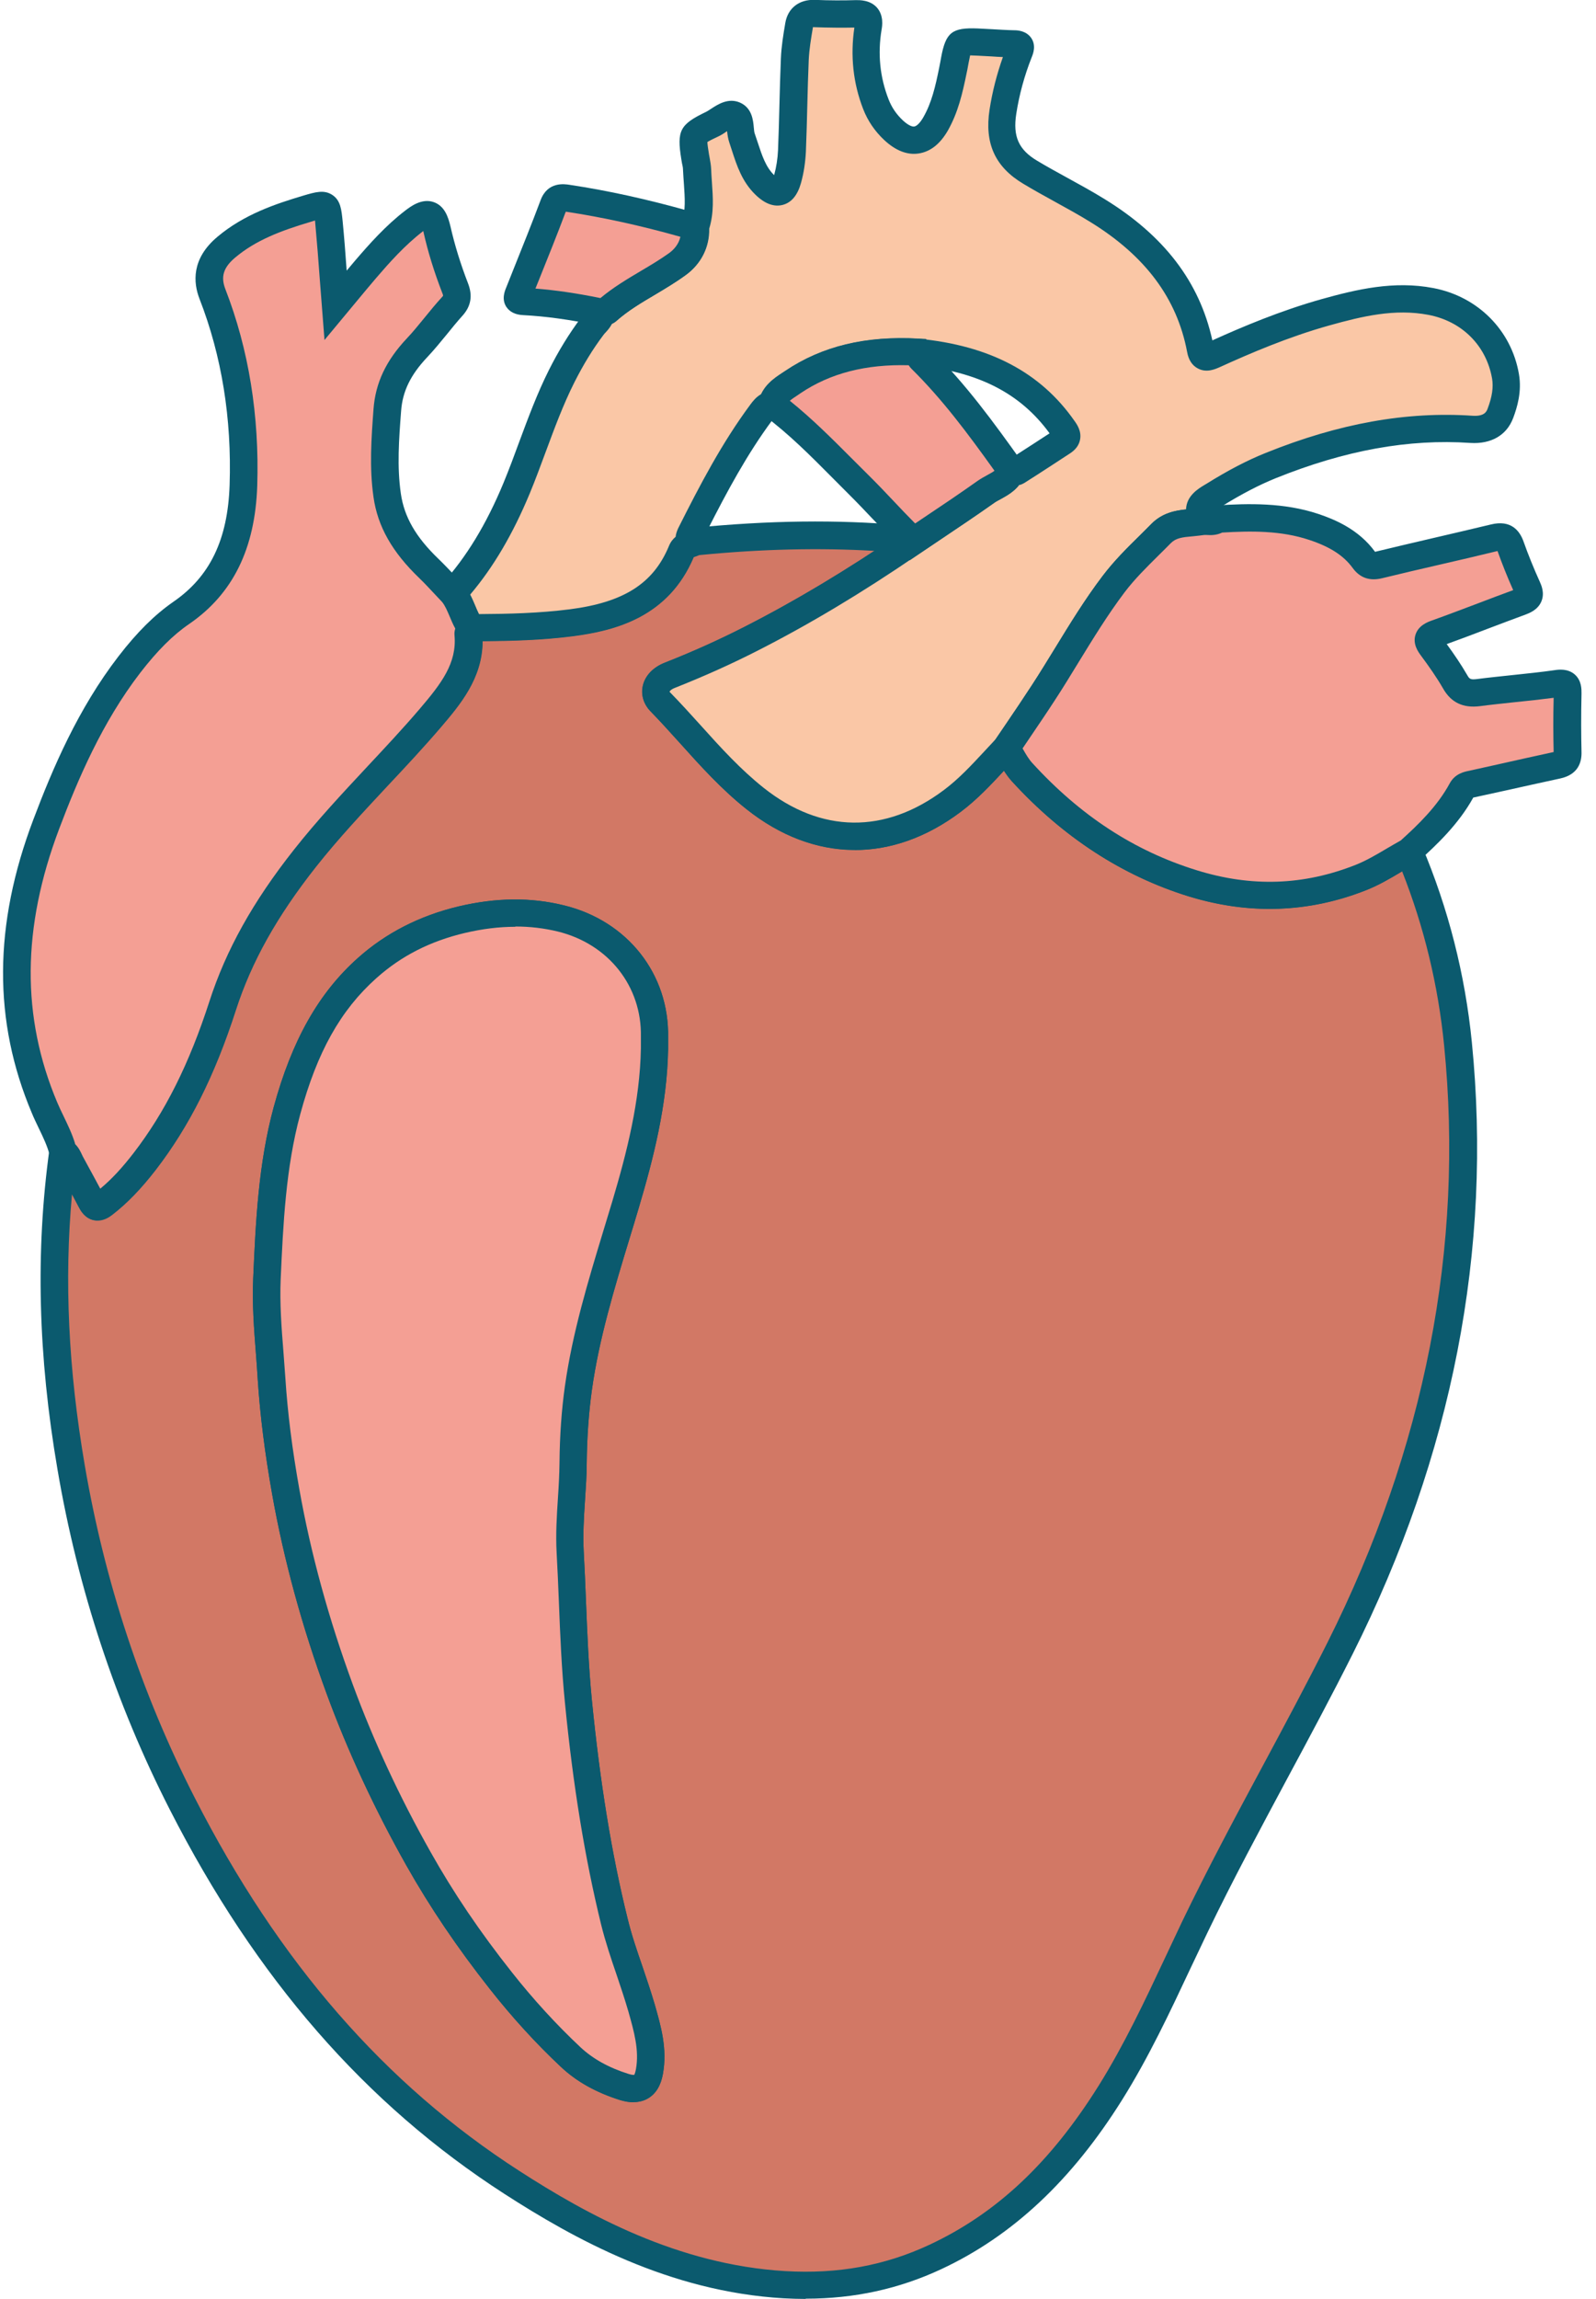 <svg width="91" height="131" viewBox="0 0 91 131" fill="none" xmlns="http://www.w3.org/2000/svg">
<g clip-path="url(#clip0_454_1436)">
<path d="M80.323 48.53C81.816 52.044 82.732 55.704 83.109 59.488C84.321 71.622 81.845 83.055 76.391 93.925C73.708 99.266 70.7 104.438 68.106 109.822C66.577 113 65.18 116.236 63.303 119.246C60.805 123.234 57.686 126.566 53.326 128.611C50.599 129.89 47.746 130.365 44.716 130.189C38.9 129.846 33.904 127.406 29.181 124.36C20.823 118.975 14.844 111.509 10.388 102.779C7.291 96.709 5.192 90.302 4.054 83.61C3.034 77.649 2.768 71.659 3.588 65.646C3.847 65.778 3.914 66.055 4.032 66.282C4.424 66.998 4.815 67.706 5.192 68.43C5.37 68.78 5.525 68.89 5.902 68.598C6.803 67.904 7.557 67.071 8.244 66.18C10.306 63.506 11.666 60.474 12.693 57.303C13.698 54.184 15.376 51.452 17.394 48.902C19.611 46.097 22.212 43.628 24.54 40.917C25.7 39.566 26.883 38.142 26.713 36.154C26.706 36.023 26.802 35.891 26.846 35.753C28.753 35.753 30.645 35.716 32.551 35.475C35.352 35.117 37.695 34.175 38.848 31.399C39.011 31.004 39.365 31.033 39.639 30.865C43.563 30.478 47.495 30.376 51.434 30.719C51.574 30.807 51.722 30.895 51.862 30.989C48.958 32.977 45.957 34.81 42.816 36.41C41.309 37.177 39.772 37.864 38.197 38.485C37.422 38.792 37.163 39.486 37.665 40.004C39.454 41.845 41.028 43.891 43.06 45.505C46.623 48.34 50.65 48.391 54.301 45.644C55.462 44.767 56.393 43.664 57.383 42.627C57.679 43.087 57.915 43.606 58.285 44.008C60.967 46.944 64.153 49.151 68.01 50.342C71.255 51.342 74.455 51.262 77.625 50.005C78.593 49.618 79.436 49.034 80.338 48.544L80.323 48.53ZM37.311 59.758C37.311 59.539 37.311 59.327 37.311 59.108C37.377 55.821 35.204 53.132 31.975 52.343C30.076 51.876 28.213 51.963 26.336 52.409C24.304 52.891 22.486 53.782 20.934 55.163C18.473 57.355 17.194 60.204 16.359 63.287C15.509 66.413 15.361 69.635 15.221 72.842C15.132 74.749 15.361 76.655 15.479 78.555C15.613 80.717 15.908 82.865 16.285 84.998C16.965 88.826 18.007 92.559 19.352 96.227C20.586 99.58 22.094 102.794 23.845 105.906C25.22 108.346 26.802 110.655 28.546 112.861C29.773 114.41 31.088 115.863 32.529 117.215C33.401 118.033 34.458 118.566 35.589 118.924C36.439 119.187 36.867 118.866 37.015 118.04C37.244 116.777 36.897 115.586 36.557 114.402C36.084 112.751 35.419 111.151 35.005 109.486C33.992 105.366 33.372 101.172 32.958 96.957C32.677 94.137 32.64 91.288 32.492 88.461C32.404 86.759 32.64 85.071 32.655 83.376C32.669 81.952 32.758 80.513 32.958 79.103C33.46 75.523 34.621 72.104 35.641 68.649C36.505 65.734 37.237 62.812 37.288 59.758H37.311Z" fill="#D27865"/>
<path d="M45.928 131C45.514 131 45.093 130.985 44.672 130.963C38.153 130.583 32.743 127.581 28.753 125.009C20.838 119.903 14.6 112.751 9.685 103.123C6.596 97.074 4.438 90.55 3.278 83.734C2.169 77.269 2.022 71.315 2.812 65.536L2.96 64.441L3.951 64.959C4.387 65.186 4.564 65.566 4.667 65.792C4.69 65.836 4.704 65.873 4.727 65.916L4.985 66.391C5.229 66.844 5.48 67.29 5.717 67.743C6.375 67.195 6.973 66.545 7.616 65.712C9.412 63.381 10.787 60.635 11.94 57.069C12.886 54.147 14.415 51.393 16.765 48.42C18.074 46.762 19.529 45.206 20.934 43.701C21.931 42.634 22.966 41.531 23.927 40.406C25.176 38.945 26.055 37.791 25.915 36.213C25.885 35.92 26.003 35.687 26.07 35.541L26.255 35.029L26.831 34.971C28.627 34.971 30.541 34.941 32.44 34.693C35.53 34.299 37.222 33.225 38.109 31.092C38.353 30.5 38.833 30.332 39.092 30.237C39.136 30.222 39.181 30.208 39.217 30.186L39.365 30.105L39.55 30.076C43.844 29.652 47.746 29.601 51.493 29.93L51.685 29.945L53.281 30.938L52.306 31.603C49.12 33.773 46.135 35.562 43.171 37.075C41.693 37.827 40.163 38.514 38.486 39.179C38.264 39.266 38.19 39.376 38.19 39.398C38.818 40.041 39.38 40.662 39.942 41.283C41.117 42.59 42.233 43.818 43.556 44.87C46.83 47.47 50.48 47.514 53.836 44.994C54.685 44.358 55.402 43.584 56.163 42.766C56.385 42.532 56.6 42.291 56.821 42.064L57.516 41.341L58.056 42.181C58.159 42.335 58.248 42.495 58.344 42.663C58.514 42.963 58.684 43.248 58.876 43.46C61.625 46.469 64.692 48.471 68.254 49.574C71.388 50.546 74.359 50.444 77.337 49.26C77.936 49.019 78.497 48.69 79.088 48.34C79.377 48.164 79.672 47.996 79.968 47.836L80.737 47.419L81.076 48.215C82.577 51.758 83.537 55.521 83.922 59.4C85.097 71.198 82.813 82.923 77.123 94.254C75.933 96.621 74.662 98.995 73.427 101.289C71.883 104.175 70.279 107.148 68.838 110.143C68.513 110.822 68.188 111.509 67.862 112.196C66.695 114.68 65.49 117.244 63.99 119.64C61.115 124.235 57.745 127.398 53.68 129.298C51.256 130.43 48.714 130.985 45.95 130.985L45.928 131ZM4.106 68.049C3.655 72.951 3.899 78.029 4.83 83.478C5.968 90.141 8.074 96.519 11.097 102.429C15.879 111.801 21.939 118.763 29.617 123.709C33.446 126.178 38.626 129.049 44.775 129.415C47.776 129.59 50.458 129.1 53.001 127.91C56.829 126.12 59.896 123.234 62.645 118.844C64.093 116.528 65.283 114 66.429 111.56C66.754 110.874 67.079 110.18 67.404 109.493C68.86 106.476 70.464 103.481 72.023 100.58C73.25 98.294 74.514 95.934 75.696 93.582C81.246 82.514 83.486 71.074 82.34 59.568C82 56.142 81.195 52.81 79.946 49.654C79.924 49.669 79.901 49.676 79.887 49.691C79.273 50.056 78.63 50.436 77.913 50.721C74.632 52.022 71.218 52.138 67.774 51.079C63.997 49.91 60.605 47.704 57.701 44.526C57.523 44.329 57.376 44.124 57.242 43.92C56.489 44.731 55.713 45.563 54.774 46.265C50.85 49.216 46.394 49.158 42.565 46.111C41.139 44.979 39.934 43.642 38.767 42.342C38.22 41.736 37.665 41.122 37.096 40.537C36.705 40.136 36.542 39.61 36.653 39.098C36.779 38.514 37.237 38.032 37.902 37.769C39.535 37.126 41.021 36.454 42.454 35.723C44.871 34.489 47.31 33.064 49.867 31.391C46.719 31.209 43.43 31.282 39.868 31.632C39.786 31.669 39.705 31.698 39.639 31.72C39.609 31.727 39.587 31.735 39.557 31.749C38.124 35.146 35.116 35.942 32.655 36.257C30.903 36.483 29.166 36.527 27.518 36.541C27.518 38.66 26.21 40.187 25.146 41.436C24.163 42.583 23.121 43.701 22.109 44.775C20.727 46.258 19.293 47.784 18.022 49.392C15.79 52.219 14.341 54.812 13.455 57.552C12.25 61.292 10.794 64.185 8.887 66.662C8.045 67.75 7.254 68.568 6.404 69.226C6.271 69.328 5.865 69.642 5.347 69.532C4.837 69.423 4.601 68.97 4.512 68.802C4.387 68.554 4.254 68.312 4.121 68.064L4.106 68.049ZM36.121 119.793C35.884 119.793 35.633 119.75 35.36 119.669C33.992 119.238 32.884 118.625 31.99 117.784C30.571 116.455 29.203 114.957 27.932 113.343C26.07 110.983 24.511 108.675 23.166 106.293C21.355 103.079 19.825 99.784 18.62 96.504C17.231 92.72 16.182 88.892 15.517 85.144C15.095 82.77 14.829 80.637 14.696 78.613C14.667 78.124 14.63 77.634 14.593 77.145C14.482 75.735 14.371 74.274 14.438 72.813C14.578 69.613 14.733 66.303 15.605 63.089C16.64 59.29 18.162 56.587 20.409 54.586C22.005 53.161 23.942 52.175 26.151 51.649C28.294 51.145 30.26 51.123 32.16 51.59C35.781 52.474 38.168 55.506 38.094 59.13C38.094 59.268 38.094 59.414 38.094 59.553V59.773C38.042 62.965 37.252 66.033 36.409 68.868C36.239 69.445 36.062 70.029 35.884 70.606C35.035 73.397 34.155 76.29 33.748 79.205C33.571 80.483 33.468 81.893 33.453 83.383C33.453 84.085 33.401 84.786 33.357 85.466C33.29 86.488 33.231 87.453 33.283 88.424C33.335 89.345 33.372 90.265 33.409 91.193C33.483 93.07 33.564 95.006 33.748 96.891C34.214 101.574 34.872 105.643 35.781 109.31C36.003 110.231 36.32 111.159 36.631 112.057C36.867 112.751 37.111 113.474 37.325 114.198C37.688 115.461 38.057 116.747 37.798 118.179C37.68 118.836 37.399 119.304 36.956 119.567C36.712 119.713 36.431 119.786 36.114 119.786L36.121 119.793ZM29.373 52.81C28.457 52.81 27.511 52.927 26.513 53.161C24.533 53.629 22.877 54.469 21.458 55.74C19.419 57.559 18.081 59.948 17.12 63.491C16.293 66.537 16.145 69.759 16.012 72.878C15.953 74.244 16.056 75.654 16.167 77.02C16.204 77.517 16.241 78.014 16.278 78.511C16.403 80.476 16.662 82.551 17.076 84.867C17.726 88.526 18.753 92.26 20.113 95.963C21.288 99.163 22.781 102.385 24.555 105.526C25.856 107.842 27.371 110.085 29.189 112.379C30.416 113.935 31.731 115.366 33.091 116.645C33.808 117.317 34.709 117.821 35.847 118.179C36.04 118.237 36.143 118.237 36.173 118.23C36.173 118.23 36.224 118.142 36.269 117.901C36.461 116.82 36.158 115.761 35.84 114.636C35.633 113.92 35.397 113.219 35.167 112.539C34.85 111.611 34.525 110.647 34.281 109.661C33.364 105.921 32.684 101.786 32.219 97.023C32.027 95.094 31.945 93.129 31.871 91.237C31.834 90.324 31.797 89.403 31.746 88.49C31.687 87.423 31.753 86.371 31.82 85.356C31.864 84.698 31.901 84.019 31.908 83.354C31.923 81.776 32.027 80.344 32.219 78.978C32.647 75.939 33.542 72.995 34.406 70.146C34.584 69.569 34.754 68.992 34.931 68.415C35.744 65.683 36.498 62.746 36.55 59.736V59.546C36.55 59.393 36.55 59.239 36.55 59.078C36.609 56.2 34.702 53.789 31.812 53.081C31.029 52.891 30.231 52.796 29.403 52.796L29.373 52.81Z" fill="#0B5A6E"/>
<path d="M57.376 42.62C56.385 43.657 55.454 44.767 54.294 45.637C50.636 48.383 46.615 48.332 43.053 45.498C41.021 43.883 39.447 41.838 37.658 39.997C37.156 39.478 37.407 38.791 38.19 38.477C39.764 37.856 41.301 37.17 42.809 36.403C45.95 34.803 48.951 32.969 51.855 30.982C53.311 30.003 54.782 29.039 56.215 28.023C56.725 27.665 57.42 27.497 57.671 26.825C57.767 26.84 57.886 26.891 57.945 26.855C58.817 26.299 59.681 25.73 60.553 25.167C60.93 24.926 60.805 24.699 60.598 24.4C58.595 21.536 55.676 20.382 52.313 20.053C49.771 19.914 47.362 20.316 45.211 21.763C44.723 22.091 44.169 22.384 44.014 23.026C43.718 23.056 43.548 23.275 43.393 23.487C41.789 25.649 40.555 28.031 39.35 30.42C39.166 30.785 39.373 30.814 39.631 30.858C39.365 31.019 39.003 30.997 38.84 31.391C37.688 34.167 35.352 35.11 32.544 35.468C30.645 35.709 28.745 35.745 26.839 35.745C26.395 35.146 26.284 34.372 25.797 33.795C27.4 32.027 28.531 29.996 29.44 27.811C30.319 25.693 30.977 23.479 32.012 21.419C32.507 20.433 33.069 19.491 33.734 18.607C33.926 18.351 34.236 18.146 34.236 17.767C34.355 17.745 34.51 17.767 34.584 17.701C35.803 16.627 37.311 15.977 38.604 15.034C39.277 14.545 39.668 13.807 39.609 12.916C39.986 11.842 39.764 10.746 39.727 9.65C39.72 9.417 39.661 9.176 39.624 8.942C39.417 7.641 39.41 7.634 40.585 7.064C41.013 6.86 41.486 6.37 41.871 6.538C42.277 6.714 42.129 7.4 42.284 7.846C42.617 8.788 42.831 9.796 43.593 10.534C44.221 11.133 44.649 11.046 44.879 10.213C45.026 9.687 45.108 9.132 45.137 8.591C45.211 6.845 45.226 5.099 45.307 3.353C45.337 2.71 45.44 2.075 45.544 1.439C45.617 0.979 45.906 0.745 46.408 0.767C47.206 0.796 48.005 0.811 48.81 0.782C49.401 0.76 49.571 0.986 49.483 1.556C49.239 3.046 49.372 4.507 49.919 5.932C50.14 6.502 50.473 6.991 50.924 7.408C51.862 8.277 52.69 8.153 53.333 7.042C53.88 6.093 54.109 5.033 54.323 3.981C54.36 3.791 54.39 3.609 54.427 3.419C54.626 2.352 54.626 2.345 55.713 2.389C56.415 2.418 57.109 2.476 57.812 2.491C58.233 2.491 58.218 2.652 58.092 2.973C57.656 4.069 57.346 5.194 57.161 6.356C56.917 7.912 57.346 8.986 58.713 9.804C59.977 10.556 61.292 11.214 62.549 11.981C65.572 13.836 67.752 16.328 68.417 19.892C68.528 20.477 68.831 20.36 69.2 20.199C71.269 19.257 73.368 18.388 75.563 17.781C77.522 17.233 79.502 16.773 81.564 17.168C83.789 17.591 85.437 19.235 85.821 21.434C85.947 22.165 85.792 22.866 85.533 23.545C85.252 24.305 84.58 24.509 83.885 24.458C79.887 24.181 76.103 25.043 72.43 26.518C71.284 26.979 70.205 27.578 69.156 28.228C68.749 28.484 68.232 28.717 68.424 29.309C68.594 29.835 69.112 29.411 69.437 29.565C69.163 29.784 68.831 29.652 68.528 29.704C67.715 29.828 66.843 29.718 66.177 30.39C65.254 31.333 64.271 32.217 63.473 33.269C61.987 35.241 60.805 37.404 59.467 39.471C58.78 40.53 58.063 41.568 57.353 42.612L57.376 42.62Z" fill="#FAC7A6"/>
<path d="M48.736 48.427C46.615 48.427 44.509 47.653 42.558 46.104C41.132 44.972 39.927 43.635 38.759 42.335C38.212 41.728 37.658 41.115 37.089 40.53C36.697 40.128 36.535 39.602 36.646 39.091C36.771 38.507 37.229 38.024 37.895 37.761C39.528 37.119 41.013 36.447 42.447 35.716C45.351 34.24 48.278 32.48 51.411 30.346L52.653 29.514C53.695 28.82 54.737 28.118 55.757 27.395C55.927 27.278 56.112 27.176 56.297 27.074C56.651 26.884 56.858 26.76 56.932 26.555L57.147 25.978L57.745 26.051C58.166 25.781 58.58 25.51 59.002 25.24C59.282 25.057 59.563 24.875 59.844 24.692C58.174 22.398 55.75 21.164 52.239 20.828C49.616 20.681 47.45 21.193 45.654 22.406L45.484 22.522C45.078 22.785 44.849 22.953 44.782 23.216L44.649 23.75L44.147 23.801C44.11 23.837 44.058 23.91 44.029 23.947C42.595 25.883 41.457 28.002 40.348 30.186L41.848 30.419L40.038 31.523C39.883 31.618 39.742 31.669 39.624 31.705C39.594 31.713 39.572 31.72 39.543 31.735C38.109 35.132 35.101 35.928 32.64 36.242C30.652 36.498 28.686 36.52 26.838 36.527H26.439L26.203 36.205C25.937 35.847 25.774 35.46 25.634 35.124C25.501 34.81 25.375 34.511 25.191 34.291L24.755 33.773L25.205 33.276C26.587 31.756 27.733 29.872 28.708 27.519C29.026 26.745 29.322 25.956 29.61 25.167C30.113 23.816 30.63 22.413 31.302 21.076C31.849 19.988 32.44 19.03 33.098 18.146C33.165 18.059 33.239 17.979 33.312 17.891C33.364 17.84 33.438 17.759 33.453 17.723V17.065L34.089 17C34.126 17 34.162 16.985 34.207 16.985C34.938 16.371 35.744 15.896 36.52 15.429C37.089 15.093 37.629 14.771 38.138 14.406C38.478 14.158 38.877 13.705 38.826 12.967V12.814L38.87 12.668C39.107 12.003 39.047 11.272 38.996 10.498C38.974 10.227 38.959 9.957 38.944 9.687C38.944 9.555 38.914 9.424 38.885 9.3L38.848 9.081C38.582 7.444 38.767 7.093 40.237 6.385C40.333 6.341 40.437 6.268 40.54 6.202C40.932 5.947 41.523 5.559 42.188 5.844C42.876 6.144 42.942 6.845 42.979 7.262C42.994 7.386 43.001 7.539 43.031 7.605C43.09 7.78 43.149 7.956 43.208 8.131C43.452 8.869 43.659 9.512 44.139 9.979C44.265 9.526 44.339 9.044 44.361 8.562C44.398 7.685 44.42 6.816 44.442 5.939C44.465 5.07 44.487 4.193 44.524 3.324C44.553 2.637 44.664 1.965 44.775 1.315C44.915 0.468 45.558 -0.037 46.453 -0.007C47.317 0.029 48.086 0.029 48.795 0.007C48.995 0.007 49.601 -0.015 50 0.431C50.399 0.884 50.303 1.483 50.266 1.688C50.037 3.061 50.17 4.398 50.665 5.662C50.843 6.122 51.108 6.509 51.471 6.852C51.737 7.101 51.981 7.232 52.128 7.21C52.276 7.188 52.476 6.984 52.653 6.67C53.119 5.852 53.333 4.938 53.555 3.835C53.577 3.718 53.599 3.609 53.621 3.492L53.658 3.287C53.924 1.841 54.279 1.563 55.75 1.622C56.031 1.636 56.311 1.651 56.592 1.666C57.006 1.688 57.413 1.717 57.826 1.724C57.996 1.724 58.506 1.739 58.802 2.17C59.09 2.601 58.905 3.068 58.824 3.265C58.41 4.31 58.115 5.391 57.945 6.487C57.745 7.773 58.078 8.525 59.127 9.154C59.696 9.497 60.287 9.818 60.871 10.14C61.566 10.52 62.283 10.914 62.97 11.338C66.377 13.427 68.395 16.064 69.126 19.396C70.819 18.629 73.014 17.701 75.364 17.043C77.352 16.488 79.48 15.984 81.727 16.415C84.262 16.897 86.176 18.819 86.605 21.31C86.782 22.318 86.501 23.224 86.279 23.816C85.91 24.802 85.023 25.313 83.841 25.24C80.323 24.999 76.694 25.656 72.74 27.249C71.802 27.629 70.826 28.133 69.688 28.834C69.725 28.849 69.754 28.863 69.791 28.878L70.9 29.411L69.947 30.178C69.533 30.507 69.089 30.493 68.823 30.485C68.772 30.485 68.72 30.478 68.668 30.485C68.461 30.515 68.247 30.536 68.04 30.558C67.419 30.61 67.057 30.653 66.761 30.953C66.54 31.179 66.311 31.406 66.081 31.632C65.372 32.334 64.699 32.998 64.123 33.758C63.17 35.022 62.32 36.41 61.499 37.747C61.056 38.47 60.613 39.201 60.147 39.909C59.674 40.64 59.179 41.363 58.691 42.086L57.952 43.16C57.738 43.387 57.523 43.62 57.309 43.847C56.533 44.68 55.735 45.542 54.774 46.265C52.845 47.711 50.791 48.435 48.744 48.435L48.736 48.427ZM58.115 27.622C57.804 28.031 57.383 28.257 57.05 28.44C56.917 28.513 56.784 28.579 56.666 28.666C55.631 29.397 54.582 30.098 53.525 30.807L52.291 31.632C49.113 33.802 46.12 35.592 43.157 37.097C41.678 37.849 40.149 38.536 38.471 39.201C38.249 39.288 38.175 39.398 38.175 39.42C38.804 40.063 39.365 40.684 39.927 41.305C41.102 42.612 42.218 43.84 43.541 44.892C46.815 47.492 50.466 47.536 53.821 45.016C54.671 44.38 55.388 43.606 56.149 42.788C56.356 42.568 56.555 42.349 56.762 42.13L57.39 41.21C57.878 40.494 58.358 39.778 58.831 39.054C59.29 38.353 59.726 37.637 60.162 36.929C61.004 35.555 61.869 34.138 62.874 32.816C63.517 31.968 64.256 31.23 64.98 30.522C65.202 30.303 65.424 30.084 65.645 29.857C66.259 29.229 66.99 29.09 67.626 29.024C67.648 28.25 68.335 27.841 68.661 27.643L68.772 27.578C70.028 26.796 71.107 26.234 72.164 25.81C76.347 24.122 80.204 23.436 83.966 23.691C84.646 23.735 84.764 23.443 84.823 23.282C85.082 22.596 85.156 22.062 85.075 21.573C84.749 19.695 83.36 18.307 81.446 17.942C79.532 17.577 77.692 18.015 75.807 18.541C73.45 19.198 71.233 20.155 69.562 20.915C69.296 21.032 68.808 21.259 68.313 21.003C67.981 20.835 67.766 20.514 67.685 20.046C67.109 17 65.305 14.582 62.172 12.653C61.514 12.244 60.812 11.864 60.14 11.491C59.541 11.163 58.935 10.826 58.351 10.476C56.733 9.512 56.127 8.167 56.422 6.246C56.577 5.238 56.836 4.23 57.183 3.251C56.962 3.244 56.74 3.229 56.526 3.214C56.252 3.2 55.979 3.185 55.713 3.171C55.58 3.171 55.432 3.156 55.314 3.156C55.291 3.273 55.262 3.419 55.232 3.558L55.195 3.755C55.173 3.879 55.151 4.011 55.121 4.135C54.878 5.333 54.626 6.407 54.05 7.43C53.606 8.204 53.052 8.642 52.387 8.745C51.729 8.847 51.064 8.584 50.414 7.977C49.882 7.481 49.475 6.882 49.217 6.217C48.64 4.734 48.478 3.171 48.714 1.571C48.012 1.585 47.251 1.578 46.408 1.549C46.386 1.549 46.371 1.549 46.349 1.549V1.571C46.246 2.177 46.142 2.798 46.113 3.39C46.076 4.252 46.053 5.114 46.031 5.983C46.009 6.867 45.987 7.751 45.95 8.635C45.92 9.249 45.832 9.855 45.669 10.432C45.477 11.119 45.13 11.543 44.635 11.674C44.132 11.806 43.615 11.616 43.083 11.104C42.314 10.366 42.011 9.431 41.745 8.613C41.693 8.445 41.634 8.284 41.582 8.116C41.508 7.897 41.479 7.678 41.457 7.481H41.442C41.279 7.598 41.117 7.7 40.962 7.773C40.732 7.882 40.452 8.014 40.333 8.094C40.333 8.233 40.385 8.533 40.429 8.818L40.466 9.015C40.503 9.219 40.54 9.431 40.548 9.636C40.555 9.884 40.577 10.14 40.592 10.388C40.651 11.236 40.718 12.112 40.437 13.033C40.459 14.085 39.979 15.034 39.107 15.67C38.545 16.079 37.946 16.437 37.37 16.78C36.564 17.255 35.803 17.708 35.145 18.293C35.064 18.366 34.975 18.417 34.894 18.453C34.783 18.665 34.635 18.833 34.525 18.95C34.48 18.994 34.443 19.038 34.406 19.089C33.8 19.892 33.261 20.776 32.751 21.785C32.115 23.048 31.613 24.407 31.125 25.722C30.829 26.511 30.534 27.329 30.201 28.126C29.248 30.419 28.139 32.312 26.809 33.882C26.927 34.109 27.023 34.335 27.112 34.547C27.178 34.7 27.238 34.854 27.311 34.993C28.974 34.985 30.733 34.942 32.47 34.722C35.559 34.328 37.252 33.254 38.138 31.121C38.234 30.88 38.375 30.712 38.523 30.588C38.538 30.434 38.589 30.273 38.67 30.098C39.905 27.643 41.146 25.262 42.787 23.048C42.913 22.88 43.112 22.61 43.43 22.442C43.718 21.85 44.236 21.507 44.635 21.244L44.79 21.142C46.881 19.732 49.372 19.133 52.38 19.301C56.437 19.695 59.334 21.222 61.263 23.983C61.411 24.188 61.677 24.575 61.581 25.057C61.522 25.372 61.322 25.634 61.004 25.839C60.635 26.08 60.265 26.321 59.896 26.562C59.401 26.884 58.898 27.212 58.395 27.527C58.307 27.578 58.225 27.614 58.144 27.636L58.115 27.622Z" fill="#0B5A6E"/>
<path d="M25.797 33.802C26.284 34.379 26.395 35.153 26.838 35.752C26.787 35.884 26.691 36.023 26.706 36.154C26.875 38.141 25.686 39.566 24.533 40.917C22.212 43.628 19.603 46.097 17.386 48.902C15.369 51.452 13.698 54.184 12.686 57.303C11.666 60.474 10.306 63.506 8.237 66.179C7.55 67.071 6.796 67.903 5.894 68.597C5.525 68.882 5.37 68.773 5.185 68.429C4.808 67.706 4.416 66.998 4.024 66.282C3.899 66.055 3.84 65.785 3.581 65.646C3.359 64.755 2.879 63.973 2.524 63.133C0.241 57.727 0.588 52.343 2.628 46.974C3.847 43.759 5.244 40.64 7.365 37.878C8.222 36.768 9.168 35.731 10.328 34.934C12.915 33.159 13.772 30.595 13.868 27.665C13.994 23.925 13.469 20.272 12.102 16.759C11.71 15.743 11.954 14.874 12.893 14.085C14.231 12.96 15.849 12.383 17.505 11.893C18.613 11.564 18.643 11.579 18.746 12.682C18.894 14.194 18.99 15.714 19.123 17.409C19.773 16.627 20.298 15.984 20.838 15.356C21.68 14.37 22.552 13.398 23.594 12.602C24.385 11.995 24.688 12.12 24.902 13.077C25.161 14.223 25.516 15.341 25.937 16.437C26.092 16.831 26.077 17.131 25.767 17.467C25.072 18.234 24.466 19.074 23.757 19.827C22.811 20.835 22.168 21.931 22.064 23.355C21.946 24.984 21.82 26.599 22.057 28.221C22.301 29.923 23.225 31.23 24.437 32.385C24.902 32.83 25.338 33.32 25.782 33.787L25.797 33.802Z" fill="#F49F94"/>
<path d="M5.547 69.54C5.473 69.54 5.399 69.533 5.325 69.518C4.815 69.408 4.579 68.955 4.49 68.787C4.202 68.232 3.899 67.677 3.603 67.129L3.345 66.647C3.308 66.574 3.271 66.501 3.241 66.428C3.226 66.391 3.197 66.34 3.182 66.304L2.916 66.165L2.835 65.829C2.702 65.31 2.465 64.813 2.206 64.28C2.073 63.995 1.933 63.718 1.815 63.425C-0.402 58.18 -0.373 52.701 1.903 46.696C3.005 43.781 4.446 40.399 6.752 37.404C7.816 36.023 8.813 35.037 9.885 34.291C11.969 32.86 12.989 30.748 13.092 27.636C13.218 23.852 12.642 20.28 11.378 17.036C11.016 16.108 10.905 14.742 12.398 13.493C13.913 12.215 15.723 11.616 17.29 11.148C17.985 10.943 18.48 10.797 18.953 11.111C19.426 11.426 19.47 11.952 19.537 12.609C19.626 13.53 19.7 14.457 19.766 15.422C19.929 15.232 20.084 15.042 20.246 14.852C21.044 13.924 21.983 12.857 23.121 11.988C23.402 11.776 24.052 11.272 24.74 11.521C25.346 11.74 25.553 12.346 25.686 12.909C25.922 13.946 26.247 15.012 26.691 16.16C26.957 16.854 26.853 17.453 26.373 17.986C26.063 18.329 25.767 18.694 25.471 19.06C25.117 19.491 24.755 19.936 24.355 20.36C23.409 21.361 22.951 22.303 22.87 23.421C22.744 25.065 22.633 26.592 22.855 28.126C23.047 29.455 23.705 30.602 24.998 31.844C25.331 32.166 25.649 32.502 25.966 32.838L26.41 33.305C26.742 33.7 26.927 34.145 27.09 34.532C27.208 34.817 27.326 35.088 27.474 35.292L27.718 35.621L27.578 36.008C27.555 36.074 27.526 36.14 27.496 36.205C27.637 38.492 26.247 40.106 25.131 41.414C24.148 42.561 23.106 43.679 22.094 44.753C20.712 46.236 19.278 47.763 18.007 49.37C15.775 52.197 14.327 54.79 13.44 57.53C12.235 61.27 10.779 64.163 8.873 66.64C8.03 67.728 7.239 68.546 6.389 69.204C6.279 69.291 5.961 69.533 5.554 69.533L5.547 69.54ZM4.276 65.186C4.483 65.39 4.594 65.624 4.667 65.785C4.69 65.829 4.704 65.865 4.727 65.909L4.985 66.384C5.229 66.837 5.48 67.282 5.717 67.735C6.375 67.188 6.973 66.537 7.616 65.704C9.412 63.374 10.787 60.627 11.94 57.062C12.886 54.14 14.415 51.386 16.765 48.413C18.074 46.754 19.529 45.198 20.934 43.693C21.931 42.627 22.966 41.524 23.927 40.399C25.176 38.938 26.055 37.783 25.915 36.205C25.9 36.059 25.922 35.928 25.959 35.818C25.826 35.577 25.73 35.343 25.634 35.117C25.501 34.81 25.383 34.518 25.205 34.299L24.806 33.875C24.511 33.561 24.215 33.239 23.905 32.94C22.367 31.464 21.532 30.003 21.296 28.323C21.052 26.628 21.177 24.948 21.296 23.319C21.407 21.814 22.013 20.543 23.195 19.286C23.557 18.906 23.882 18.497 24.237 18.066C24.548 17.679 24.865 17.299 25.198 16.934C25.25 16.883 25.264 16.854 25.264 16.846C25.264 16.846 25.264 16.802 25.22 16.7C24.747 15.48 24.4 14.348 24.148 13.23C24.148 13.208 24.141 13.186 24.134 13.164C24.119 13.179 24.104 13.186 24.089 13.201C23.077 13.982 22.197 14.969 21.451 15.838C21.089 16.262 20.734 16.686 20.342 17.16L18.502 19.374L18.236 15.948C18.155 14.837 18.074 13.793 17.977 12.748C17.977 12.697 17.963 12.631 17.963 12.565C17.889 12.587 17.808 12.609 17.748 12.631C15.989 13.15 14.578 13.698 13.418 14.669C12.738 15.239 12.575 15.765 12.849 16.474C14.186 19.914 14.792 23.691 14.667 27.68C14.548 31.267 13.277 33.846 10.787 35.555C9.848 36.198 8.969 37.082 8.001 38.331C5.82 41.166 4.438 44.417 3.374 47.229C1.246 52.854 1.209 57.953 3.263 62.819C3.374 63.082 3.5 63.345 3.625 63.601C3.862 64.097 4.113 64.609 4.283 65.171L4.276 65.186Z" fill="#0B5A6E"/>
<path d="M57.376 42.62C58.078 41.575 58.802 40.538 59.489 39.478C60.827 37.418 62.009 35.248 63.495 33.276C64.293 32.217 65.276 31.333 66.2 30.398C66.865 29.726 67.737 29.835 68.55 29.711C68.853 29.667 69.178 29.791 69.459 29.572C71.306 29.462 73.139 29.433 74.928 30.025C76.051 30.398 77.071 30.931 77.78 31.91C78.017 32.231 78.239 32.29 78.638 32.187C80.825 31.654 83.02 31.172 85.208 30.639C85.71 30.515 85.962 30.61 86.132 31.099C86.42 31.91 86.752 32.713 87.107 33.495C87.307 33.948 87.174 34.123 86.738 34.284C85.126 34.876 83.53 35.519 81.912 36.089C81.372 36.278 81.372 36.476 81.668 36.885C82.133 37.528 82.599 38.17 82.991 38.857C83.301 39.405 83.707 39.537 84.306 39.464C85.792 39.274 87.292 39.157 88.777 38.952C89.302 38.879 89.406 39.033 89.398 39.5C89.376 40.625 89.368 41.75 89.398 42.875C89.413 43.335 89.221 43.503 88.807 43.591C87.225 43.934 85.644 44.292 84.062 44.643C83.804 44.702 83.523 44.709 83.375 44.979C82.621 46.382 81.505 47.47 80.338 48.515C79.436 49.004 78.593 49.596 77.625 49.976C74.455 51.233 71.255 51.313 68.01 50.312C64.16 49.121 60.975 46.922 58.285 43.978C57.922 43.577 57.679 43.065 57.383 42.598L57.376 42.62Z" fill="#F49F94"/>
<path d="M72.385 51.788C70.856 51.788 69.311 51.547 67.766 51.072C63.99 49.903 60.598 47.697 57.693 44.519C57.39 44.183 57.176 43.81 56.962 43.453C56.88 43.314 56.799 43.168 56.711 43.036L56.437 42.612L57.383 41.217C57.871 40.501 58.351 39.785 58.824 39.062C59.282 38.361 59.718 37.645 60.154 36.936C60.997 35.563 61.861 34.145 62.867 32.823C63.51 31.976 64.249 31.238 64.973 30.529C65.195 30.31 65.416 30.091 65.638 29.864C66.355 29.141 67.212 29.068 67.907 29.003C68.084 28.988 68.254 28.973 68.424 28.944C68.579 28.922 68.735 28.922 68.89 28.929C68.927 28.929 68.971 28.937 69.008 28.929L69.156 28.812L69.407 28.798C71.166 28.688 73.206 28.63 75.172 29.287C76.11 29.602 77.47 30.164 78.401 31.442C78.416 31.442 78.423 31.442 78.438 31.435C79.525 31.172 80.618 30.916 81.712 30.661C82.813 30.405 83.914 30.149 85.008 29.886C86.161 29.602 86.649 30.252 86.863 30.843C87.129 31.596 87.44 32.363 87.809 33.181C87.876 33.334 88.09 33.795 87.883 34.277C87.676 34.766 87.181 34.942 86.996 35.015C86.294 35.27 85.592 35.541 84.89 35.804C84.092 36.111 83.294 36.41 82.488 36.702C82.909 37.279 83.308 37.864 83.663 38.477C83.781 38.682 83.833 38.74 84.195 38.697C84.868 38.609 85.548 38.543 86.22 38.47C87.033 38.383 87.846 38.302 88.659 38.185C88.859 38.156 89.391 38.083 89.79 38.434C90.189 38.784 90.174 39.296 90.174 39.515C90.144 40.83 90.152 41.896 90.174 42.853C90.189 43.416 89.997 44.132 88.969 44.358C87.898 44.592 86.819 44.826 85.747 45.067L84.077 45.432C84.077 45.432 84.033 45.44 84.003 45.447C83.161 46.966 81.934 48.128 80.855 49.099L80.707 49.202C80.426 49.355 80.153 49.516 79.879 49.684C79.266 50.049 78.623 50.429 77.906 50.714C76.103 51.43 74.255 51.788 72.385 51.788ZM58.299 42.642C58.299 42.642 58.314 42.671 58.322 42.678C58.492 42.978 58.661 43.263 58.854 43.474C61.603 46.484 64.67 48.486 68.232 49.589C71.366 50.561 74.337 50.458 77.315 49.275C77.913 49.034 78.475 48.705 79.066 48.354C79.332 48.201 79.598 48.04 79.865 47.894C80.855 47.003 81.956 45.944 82.665 44.629C82.969 44.073 83.515 43.971 83.774 43.92L83.87 43.898L85.385 43.562C86.449 43.321 87.513 43.087 88.585 42.853C88.563 41.904 88.556 40.932 88.585 39.763C87.853 39.858 87.115 39.939 86.375 40.012C85.71 40.085 85.045 40.151 84.387 40.238C83.427 40.362 82.739 40.034 82.288 39.245C81.919 38.602 81.476 37.974 81.01 37.345C80.87 37.155 80.537 36.702 80.707 36.169C80.877 35.628 81.424 35.438 81.623 35.365C82.525 35.044 83.419 34.701 84.314 34.365C84.964 34.116 85.622 33.868 86.279 33.627C85.932 32.852 85.644 32.122 85.385 31.399C84.284 31.669 83.175 31.925 82.067 32.18C80.98 32.429 79.894 32.684 78.815 32.947C78.098 33.123 77.544 32.933 77.13 32.37C76.613 31.662 75.852 31.165 74.662 30.77C73.028 30.222 71.314 30.252 69.688 30.347C69.355 30.507 69.03 30.5 68.816 30.485C68.764 30.485 68.712 30.478 68.661 30.485C68.454 30.515 68.239 30.537 68.032 30.558C67.412 30.61 67.05 30.654 66.754 30.953C66.532 31.18 66.303 31.406 66.074 31.632C65.365 32.334 64.692 32.998 64.116 33.758C63.162 35.022 62.312 36.41 61.492 37.747C61.049 38.47 60.605 39.201 60.14 39.909C59.667 40.64 59.172 41.363 58.684 42.086L58.299 42.656V42.642Z" fill="#0B5A6E"/>
<path d="M39.617 12.923C39.676 13.815 39.284 14.552 38.611 15.042C37.311 15.984 35.803 16.634 34.591 17.708C34.517 17.774 34.362 17.759 34.244 17.774C32.795 17.482 31.339 17.248 29.869 17.175C29.433 17.153 29.47 16.97 29.588 16.678C30.253 15.012 30.933 13.347 31.561 11.667C31.746 11.17 32.063 11.243 32.418 11.294C34.665 11.637 36.882 12.142 39.07 12.755C39.254 12.806 39.439 12.865 39.624 12.923H39.617Z" fill="#F49F94"/>
<path d="M34.258 18.57L34.081 18.541C32.448 18.205 31.095 18.022 29.824 17.956C29.381 17.935 29.063 17.774 28.871 17.489C28.59 17.058 28.775 16.598 28.856 16.401L29.27 15.363C29.787 14.07 30.327 12.733 30.822 11.411C31.221 10.337 32.174 10.483 32.492 10.534C34.68 10.863 36.889 11.352 39.284 12.024L40.37 12.346L40.407 12.879C40.481 13.99 40.001 15.012 39.084 15.677C38.523 16.086 37.924 16.444 37.348 16.788C36.542 17.262 35.781 17.715 35.123 18.3C34.864 18.526 34.562 18.541 34.421 18.555L34.273 18.585L34.258 18.57ZM30.526 16.444C31.665 16.532 32.862 16.707 34.236 16.985C34.961 16.378 35.759 15.904 36.535 15.443C37.104 15.107 37.643 14.786 38.153 14.421C38.404 14.238 38.693 13.938 38.796 13.493C36.49 12.843 34.362 12.383 32.3 12.068C32.285 12.068 32.27 12.068 32.256 12.068C31.761 13.391 31.236 14.684 30.733 15.94L30.526 16.452V16.444Z" fill="#0B5A6E"/>
<path d="M37.311 59.758C37.259 62.812 36.527 65.741 35.663 68.649C34.635 72.097 33.483 75.523 32.98 79.103C32.78 80.513 32.692 81.952 32.677 83.376C32.662 85.071 32.418 86.766 32.514 88.461C32.67 91.295 32.699 94.137 32.98 96.957C33.394 101.172 34.015 105.365 35.027 109.486C35.434 111.151 36.106 112.751 36.579 114.402C36.919 115.578 37.259 116.776 37.037 118.04C36.889 118.866 36.453 119.187 35.611 118.924C34.473 118.566 33.423 118.033 32.551 117.215C31.11 115.863 29.795 114.409 28.568 112.861C26.824 110.654 25.242 108.346 23.868 105.906C22.116 102.794 20.608 99.587 19.374 96.226C18.029 92.559 16.987 88.826 16.307 84.998C15.93 82.865 15.635 80.724 15.502 78.555C15.383 76.648 15.154 74.749 15.243 72.842C15.383 69.635 15.531 66.413 16.381 63.286C17.216 60.203 18.495 57.354 20.956 55.163C22.508 53.775 24.326 52.891 26.358 52.409C28.235 51.963 30.098 51.883 31.997 52.343C35.227 53.132 37.399 55.82 37.333 59.108C37.333 59.327 37.333 59.539 37.333 59.758H37.311Z" fill="#F49F94"/>
<path d="M36.121 119.794C35.884 119.794 35.633 119.75 35.36 119.669C33.992 119.238 32.891 118.625 31.99 117.785C30.571 116.455 29.203 114.957 27.932 113.343C26.07 110.983 24.511 108.675 23.166 106.293C21.355 103.079 19.825 99.784 18.62 96.504C17.231 92.72 16.182 88.892 15.517 85.144C15.095 82.77 14.829 80.637 14.696 78.613C14.667 78.124 14.63 77.634 14.593 77.145C14.482 75.735 14.371 74.274 14.438 72.813C14.578 69.613 14.733 66.304 15.605 63.089C16.64 59.291 18.162 56.587 20.409 54.586C22.005 53.161 23.942 52.175 26.151 51.649C28.294 51.145 30.26 51.123 32.16 51.591C35.781 52.475 38.168 55.506 38.094 59.13C38.094 59.269 38.094 59.415 38.094 59.553V59.773C38.042 62.965 37.252 66.033 36.409 68.868C36.239 69.445 36.062 70.029 35.884 70.606C35.035 73.397 34.155 76.29 33.749 79.205C33.571 80.483 33.468 81.893 33.453 83.384C33.453 84.085 33.401 84.786 33.357 85.466C33.29 86.488 33.231 87.453 33.283 88.424C33.335 89.345 33.372 90.265 33.409 91.193C33.483 93.071 33.564 95.007 33.749 96.891C34.214 101.574 34.872 105.643 35.781 109.31C36.003 110.231 36.32 111.159 36.631 112.057C36.867 112.751 37.111 113.474 37.325 114.198C37.688 115.462 38.057 116.747 37.798 118.179C37.68 118.837 37.399 119.304 36.956 119.567C36.712 119.713 36.431 119.786 36.114 119.786L36.121 119.794ZM29.373 52.811C28.457 52.811 27.511 52.928 26.513 53.161C24.533 53.629 22.877 54.469 21.458 55.74C19.419 57.559 18.081 59.948 17.12 63.491C16.293 66.537 16.145 69.759 16.004 72.879C15.945 74.245 16.049 75.654 16.16 77.021C16.196 77.517 16.233 78.014 16.27 78.511C16.396 80.476 16.655 82.551 17.069 84.867C17.719 88.527 18.746 92.26 20.106 95.963C21.281 99.163 22.774 102.385 24.547 105.526C25.848 107.842 27.363 110.085 29.181 112.379C30.408 113.935 31.724 115.367 33.083 116.645C33.8 117.317 34.702 117.821 35.84 118.179C36.032 118.238 36.136 118.238 36.165 118.23C36.165 118.23 36.217 118.143 36.261 117.902C36.453 116.82 36.15 115.761 35.833 114.636C35.626 113.92 35.389 113.219 35.16 112.539C34.842 111.612 34.517 110.647 34.273 109.661C33.357 105.921 32.677 101.786 32.211 97.023C32.019 95.094 31.938 93.129 31.864 91.237C31.827 90.324 31.79 89.403 31.738 88.49C31.679 87.424 31.746 86.371 31.812 85.356C31.857 84.699 31.894 84.019 31.901 83.354C31.916 81.776 32.019 80.345 32.211 78.978C32.64 75.939 33.534 72.995 34.399 70.146C34.576 69.569 34.746 68.992 34.924 68.415C35.737 65.683 36.49 62.746 36.542 59.736V59.546C36.542 59.393 36.542 59.239 36.542 59.079C36.601 56.2 34.694 53.79 31.805 53.081C31.021 52.891 30.223 52.796 29.396 52.796L29.373 52.811Z" fill="#0B5A6E"/>
<path d="M44.006 23.034C44.162 22.391 44.716 22.099 45.204 21.77C47.354 20.324 49.764 19.922 52.306 20.061C52.38 20.207 52.431 20.375 52.542 20.492C54.486 22.42 56.082 24.619 57.664 26.833C57.413 27.505 56.718 27.673 56.208 28.031C54.774 29.039 53.303 30.003 51.848 30.989C51.707 30.902 51.559 30.814 51.419 30.719C51.729 30.69 51.862 30.624 51.574 30.332C50.68 29.426 49.823 28.484 48.921 27.585C47.332 26.022 45.81 24.378 44.014 23.034H44.006Z" fill="#F49F94"/>
<path d="M51.87 31.917L49.061 30.164L50.222 30.054C50.096 29.923 49.978 29.791 49.852 29.667C49.364 29.156 48.877 28.637 48.374 28.14C48.056 27.826 47.746 27.512 47.435 27.198C46.216 25.971 44.952 24.699 43.548 23.662L43.134 23.355L43.253 22.858C43.467 21.989 44.132 21.551 44.612 21.237L44.768 21.134C46.859 19.724 49.35 19.125 52.358 19.293L52.801 19.315L53.008 19.703C53.045 19.768 53.074 19.834 53.104 19.9C53.119 19.929 53.133 19.965 53.148 19.995C55.055 21.872 56.614 24.005 58.314 26.387L58.551 26.723L58.41 27.103C58.129 27.855 57.509 28.191 57.058 28.44C56.925 28.513 56.792 28.578 56.673 28.666C55.639 29.397 54.589 30.098 53.533 30.807L51.877 31.924L51.87 31.917ZM45.034 22.837C46.297 23.852 47.435 24.992 48.544 26.102C48.855 26.416 49.165 26.723 49.475 27.03C49.993 27.541 50.495 28.067 50.99 28.593C51.367 28.995 51.744 29.389 52.136 29.784C52.151 29.799 52.165 29.813 52.18 29.828L52.646 29.514C53.688 28.82 54.73 28.118 55.75 27.395C55.92 27.278 56.105 27.176 56.289 27.074C56.459 26.979 56.6 26.906 56.703 26.825C55.166 24.677 53.725 22.749 51.988 21.032C51.914 20.959 51.855 20.886 51.811 20.813C49.364 20.747 47.34 21.266 45.647 22.405L45.477 22.522C45.292 22.639 45.145 22.742 45.034 22.837Z" fill="#0B5A6E"/>
</g>
<defs>
<clipPath id="clip0_454_1436">
<rect width="90" height="131" fill="white" transform="translate(0.167)"/>
</clipPath>
</defs>
</svg>
